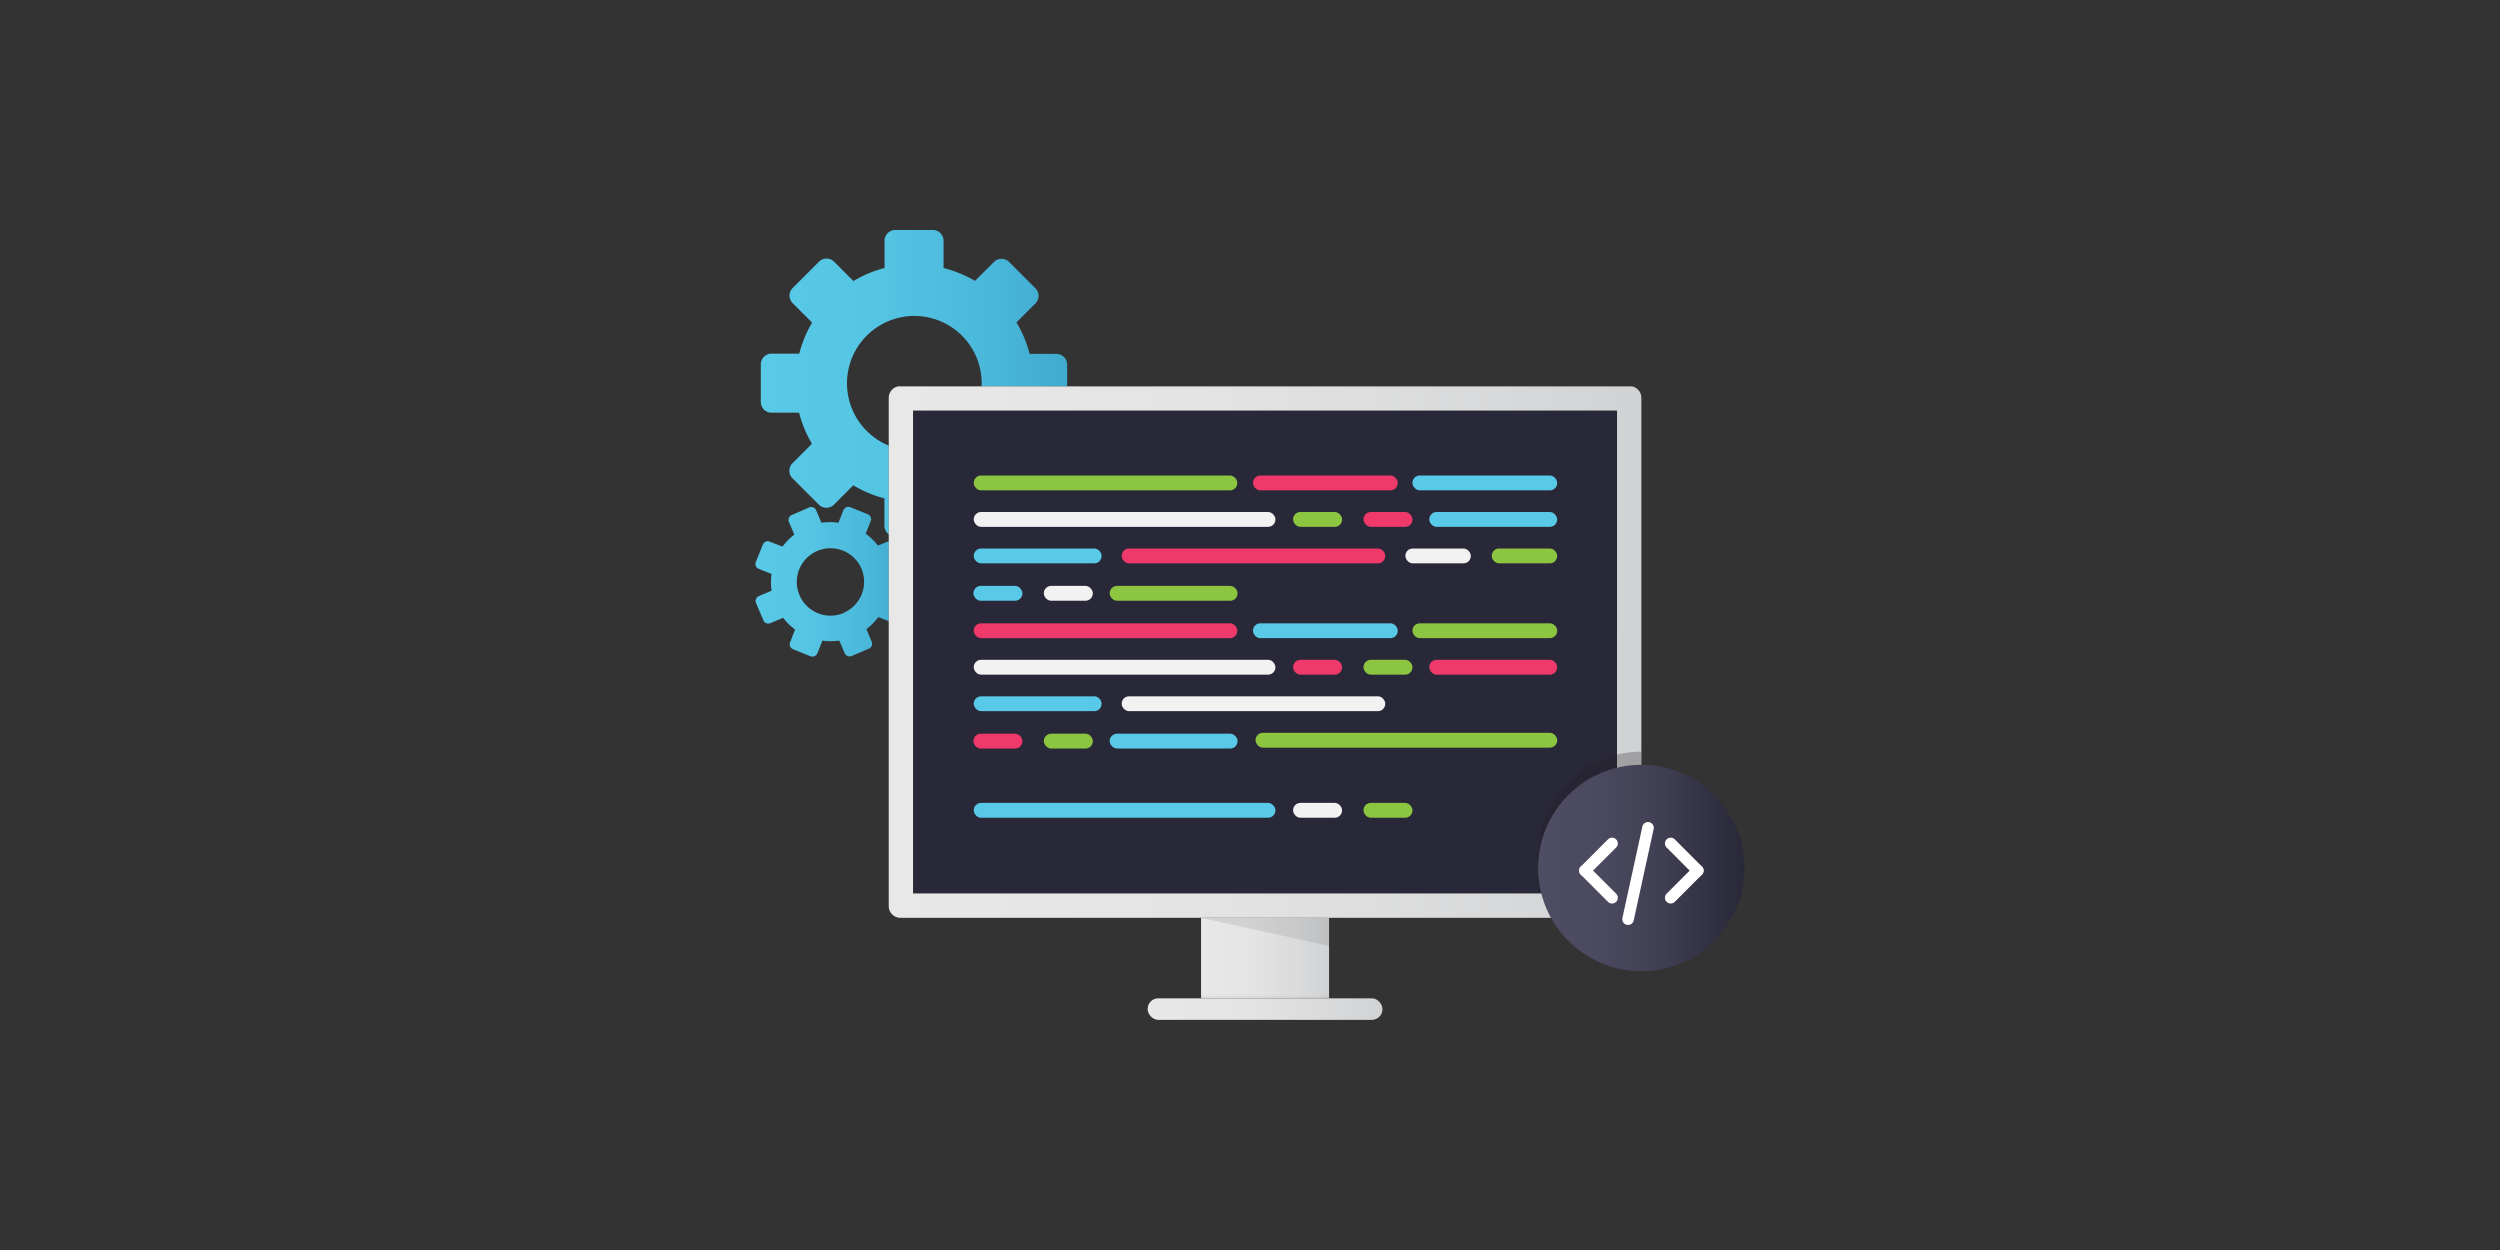 <svg xmlns="http://www.w3.org/2000/svg" xmlns:xlink="http://www.w3.org/1999/xlink" viewBox="0 0 500 250"><rect x="0" y="0" width="500" height="250" fill="#333333" stroke="none"/><defs><linearGradient id="bf3e3de4-8500-4d95-9b6b-f74686dbee3f" x1="151.09" y1="116.36" x2="181.05" y2="116.36" gradientUnits="userSpaceOnUse"><stop offset="0" stop-color="#59c9e8"/><stop offset="0.36" stop-color="#55c5e4"/><stop offset="0.74" stop-color="#4ab8da"/><stop offset="1" stop-color="#3fabcf"/></linearGradient><linearGradient id="b69276bf-d114-4c2f-9d69-752c7d9fe0f3" x1="152.16" y1="76.66" x2="213.42" y2="76.66" xlink:href="#bf3e3de4-8500-4d95-9b6b-f74686dbee3f"/><linearGradient id="b46cadf8-a094-4c71-90e5-e3d41fa8a901" x1="240.21" y1="191.61" x2="265.81" y2="191.61" gradientUnits="userSpaceOnUse"><stop offset="0" stop-color="#e9e8e8"/><stop offset="0.4" stop-color="#e5e4e4"/><stop offset="0.81" stop-color="#d8d9da"/><stop offset="1" stop-color="#d0d2d3"/></linearGradient><linearGradient id="a752d287-1288-4342-bb2a-06c10ef12494" x1="229.53" y1="201.82" x2="276.49" y2="201.82" xlink:href="#b46cadf8-a094-4c71-90e5-e3d41fa8a901"/><linearGradient id="f3bd347c-7cf4-4f95-9799-c15502de5b3a" x1="177.75" y1="130.4" x2="328.27" y2="130.4" xlink:href="#b46cadf8-a094-4c71-90e5-e3d41fa8a901"/><linearGradient id="eeb53818-69a3-4e6c-b89b-5f0d2bdcc207" x1="307.63" y1="173.6" x2="348.91" y2="173.6" gradientUnits="userSpaceOnUse"><stop offset="0" stop-color="#4e4d63"/><stop offset="0.3" stop-color="#4a495f"/><stop offset="0.61" stop-color="#3f3e52"/><stop offset="0.93" stop-color="#2d2c3d"/><stop offset="1" stop-color="#292838"/></linearGradient></defs><title>4mation icon library</title><g style="isolation:isolate"><g id="e87d99be-dc1d-41e7-b9ec-8b3e9d9b97f8" data-name="Layer 1"><path d="M180.38,119l-2.5-1a11.54,11.54,0,0,0,0-3.42l2.47-1.05a1.06,1.06,0,0,0,.56-1.4l-1.46-3.44a1.06,1.06,0,0,0-1.4-.57l-2.47,1a12,12,0,0,0-2.44-2.39l1-2.49a1.06,1.06,0,0,0-.59-1.39l-3.47-1.4a1.06,1.06,0,0,0-1.39.59l-1,2.51a11.75,11.75,0,0,0-3.4,0l-1.06-2.5a1.06,1.06,0,0,0-1.4-.56L158.36,103a1.06,1.06,0,0,0-.57,1.4l1.07,2.52a11.71,11.71,0,0,0-2.36,2.41l-2.54-1a1.06,1.06,0,0,0-1.39.59l-1.4,3.47a1.07,1.07,0,0,0,.59,1.39l2.56,1a11.83,11.83,0,0,0,0,3.36l-2.54,1.08a1.07,1.07,0,0,0-.57,1.4l1.47,3.44a1.06,1.06,0,0,0,1.4.57l2.54-1.08a11.61,11.61,0,0,0,2.4,2.35l-1,2.56a1.07,1.07,0,0,0,.6,1.39l3.46,1.4a1.08,1.08,0,0,0,1.4-.59l1-2.54a12,12,0,0,0,3.38,0l1.07,2.51a1.07,1.07,0,0,0,1.4.57l3.44-1.47a1.06,1.06,0,0,0,.57-1.4l-1.06-2.5a11.61,11.61,0,0,0,2.38-2.42l2.51,1a1.07,1.07,0,0,0,1.39-.6l1.4-3.46A1.08,1.08,0,0,0,180.38,119Zm-11.64,3.59a6.74,6.74,0,1,1,3.56-8.84A6.75,6.75,0,0,1,168.74,122.55Z" fill="url(#bf3e3de4-8500-4d95-9b6b-f74686dbee3f)"/><path d="M211.28,70.78h-5.36a23.52,23.52,0,0,0-2.63-6.3l3.81-3.81a2.14,2.14,0,0,0,0-3l-5.29-5.29a2.14,2.14,0,0,0-3,0L195,56.18a23.81,23.81,0,0,0-6.29-2.58V48.17A2.14,2.14,0,0,0,186.53,46h-7.48a2.14,2.14,0,0,0-2.14,2.14v5.46a23.42,23.42,0,0,0-6.22,2.61l-3.88-3.88a2.14,2.14,0,0,0-3,0l-5.29,5.29a2.14,2.14,0,0,0,0,3l3.9,3.9a24.08,24.08,0,0,0-2.57,6.21H154.3a2.14,2.14,0,0,0-2.14,2.14V80.4a2.14,2.14,0,0,0,2.14,2.14h5.52a24.08,24.08,0,0,0,2.57,6.21l-3.9,3.9a2.14,2.14,0,0,0,0,3l5.29,5.29a2.14,2.14,0,0,0,3,0l3.88-3.88a23.42,23.42,0,0,0,6.22,2.61v5.46a2.14,2.14,0,0,0,2.14,2.14h7.48a2.14,2.14,0,0,0,2.14-2.14V99.72A23.81,23.81,0,0,0,195,97.14l3.82,3.82a2.14,2.14,0,0,0,3,0l5.29-5.29a2.14,2.14,0,0,0,0-3l-3.81-3.81a23.52,23.52,0,0,0,2.63-6.3h5.36a2.14,2.14,0,0,0,2.14-2.14V72.92A2.14,2.14,0,0,0,211.28,70.78ZM182.87,90.13a13.47,13.47,0,1,1,13.47-13.47A13.47,13.47,0,0,1,182.87,90.13Z" fill="url(#b69276bf-d114-4c2f-9d69-752c7d9fe0f3)"/><polygon points="326.02 82.1 184.07 82.1 184.07 81.98 182.63 81.98 182.63 82.1 181.12 82.1 181.12 83.53 182.63 83.53 182.63 180.7 184.07 180.7 184.07 83.53 326.02 83.53 326.02 82.1" fill="#231f20" opacity="0.25"/><rect x="194.75" y="153.28" width="52.71" height="2.97" rx="1.46" fill="#ee396a"/><rect x="250.6" y="153.28" width="28.95" height="2.97" rx="1.46" fill="#59c9e8"/><rect x="282.49" y="153.28" width="28.95" height="2.97" rx="1.46" fill="#ee396a"/><rect x="240.21" y="183.56" width="25.6" height="16.1" fill="url(#b46cadf8-a094-4c71-90e5-e3d41fa8a901)"/><rect x="229.53" y="199.66" width="46.96" height="4.31" rx="2.12" fill="url(#a752d287-1288-4342-bb2a-06c10ef12494)"/><polygon points="240.21 183.56 265.81 183.56 265.81 189.2 240.21 183.56" fill="#231f20" opacity="0.1"/><rect x="240.21" y="199.14" width="25.6" height="0.53" fill="#292838" opacity="0.05"/><rect x="180.24" y="79.69" width="146.15" height="99" fill="#292838"/><path d="M326.4,77.28a2.42,2.42,0,0,0-.47,0H180.09a2.42,2.42,0,0,0-.47,0,2.34,2.34,0,0,0-1.87,2.29h0V181.22a2.34,2.34,0,0,0,2.34,2.34H325.93a2.34,2.34,0,0,0,2.34-2.34V79.57h0A2.34,2.34,0,0,0,326.4,77.28Zm-3,101.41H182.61V82.1h140.8Z" fill="#414142"/><path d="M326.4,77.28a2.42,2.42,0,0,0-.47,0H180.09a2.42,2.42,0,0,0-.47,0,2.34,2.34,0,0,0-1.87,2.29h0V181.22a2.34,2.34,0,0,0,2.34,2.34H325.93a2.34,2.34,0,0,0,2.34-2.34V79.57h0A2.34,2.34,0,0,0,326.4,77.28Zm-3,101.41H182.61V82.1h140.8Z" fill="url(#f3bd347c-7cf4-4f95-9799-c15502de5b3a)"/><rect x="194.75" y="160.58" width="60.33" height="2.97" rx="1.46" fill="#59c9e8"/><rect x="258.62" y="160.58" width="9.79" height="2.97" rx="1.46" fill="#f2f2f2"/><rect x="272.7" y="160.58" width="9.79" height="2.97" rx="1.46" fill="#8cc540"/><rect x="251.11" y="146.56" width="60.33" height="2.97" rx="1.46" fill="#8cc540"/><rect x="194.69" y="146.74" width="9.79" height="2.97" rx="1.46" fill="#ee396a"/><rect x="208.77" y="146.74" width="9.79" height="2.97" rx="1.46" fill="#8cc540"/><rect x="221.94" y="146.74" width="25.57" height="2.97" rx="1.46" fill="#59c9e8"/><rect x="224.34" y="139.26" width="52.71" height="2.97" rx="1.46" fill="#f2f2f2"/><rect x="194.75" y="139.26" width="25.57" height="2.97" rx="1.46" fill="#59c9e8"/><rect x="194.75" y="131.96" width="60.33" height="2.97" rx="1.46" fill="#f2f2f2"/><rect x="258.62" y="131.96" width="9.79" height="2.97" rx="1.46" fill="#ee396a"/><rect x="272.7" y="131.96" width="9.79" height="2.97" rx="1.46" fill="#8cc540"/><rect x="285.86" y="131.96" width="25.57" height="2.97" rx="1.46" fill="#ee396a"/><rect x="194.75" y="124.66" width="52.71" height="2.97" rx="1.46" fill="#ee396a"/><rect x="250.6" y="124.66" width="28.95" height="2.97" rx="1.46" fill="#59c9e8"/><rect x="282.49" y="124.66" width="28.95" height="2.97" rx="1.46" fill="#8cc540"/><rect x="194.69" y="117.18" width="9.79" height="2.97" rx="1.46" fill="#59c9e8"/><rect x="208.77" y="117.18" width="9.79" height="2.97" rx="1.46" fill="#f2f2f2"/><rect x="221.94" y="117.18" width="25.57" height="2.97" rx="1.46" fill="#8cc540"/><rect x="224.34" y="109.7" width="52.71" height="2.97" rx="1.46" fill="#ee396a"/><rect x="281.08" y="109.7" width="13.08" height="2.97" rx="1.46" fill="#f2f2f2"/><rect x="298.35" y="109.7" width="13.08" height="2.97" rx="1.46" fill="#8cc540"/><rect x="194.75" y="109.7" width="25.57" height="2.97" rx="1.46" fill="#59c9e8"/><rect x="194.75" y="102.4" width="60.33" height="2.97" rx="1.46" fill="#f2f2f2"/><rect x="258.62" y="102.4" width="9.79" height="2.97" rx="1.46" fill="#8cc540"/><rect x="272.7" y="102.4" width="9.79" height="2.97" rx="1.46" fill="#ee396a"/><rect x="285.86" y="102.4" width="25.57" height="2.97" rx="1.46" fill="#59c9e8"/><rect x="194.75" y="95.1" width="52.71" height="2.97" rx="1.46" fill="#8cc540"/><rect x="250.6" y="95.1" width="28.95" height="2.97" rx="1.46" fill="#ee396a"/><rect x="282.49" y="95.1" width="28.95" height="2.97" rx="1.46" fill="#59c9e8"/><g opacity="0.27" style="mix-blend-mode:multiply"><path d="M328.27,150.33h0a20.65,20.65,0,0,0-17.63,31.38h17.63Z" fill="#231f20" style="mix-blend-mode:multiply"/></g><circle cx="328.27" cy="173.6" r="20.64" fill="url(#eeb53818-69a3-4e6c-b89b-5f0d2bdcc207)"/><line x1="322.41" y1="168.69" x2="316.98" y2="174.12" fill="none" stroke="#fff" stroke-linecap="round" stroke-linejoin="round" stroke-width="2.31"/><line x1="322.41" y1="179.55" x2="316.98" y2="174.12" fill="none" stroke="#fff" stroke-linecap="round" stroke-linejoin="round" stroke-width="2.31"/><line x1="334.14" y1="179.55" x2="339.56" y2="174.12" fill="none" stroke="#fff" stroke-linecap="round" stroke-linejoin="round" stroke-width="2.31"/><line x1="334.14" y1="168.69" x2="339.56" y2="174.12" fill="none" stroke="#fff" stroke-linecap="round" stroke-linejoin="round" stroke-width="2.31"/><line x1="329.6" y1="165.56" x2="325.61" y2="183.84" fill="none" stroke="#fff" stroke-linecap="round" stroke-linejoin="round" stroke-width="2.31"/></g></g></svg>